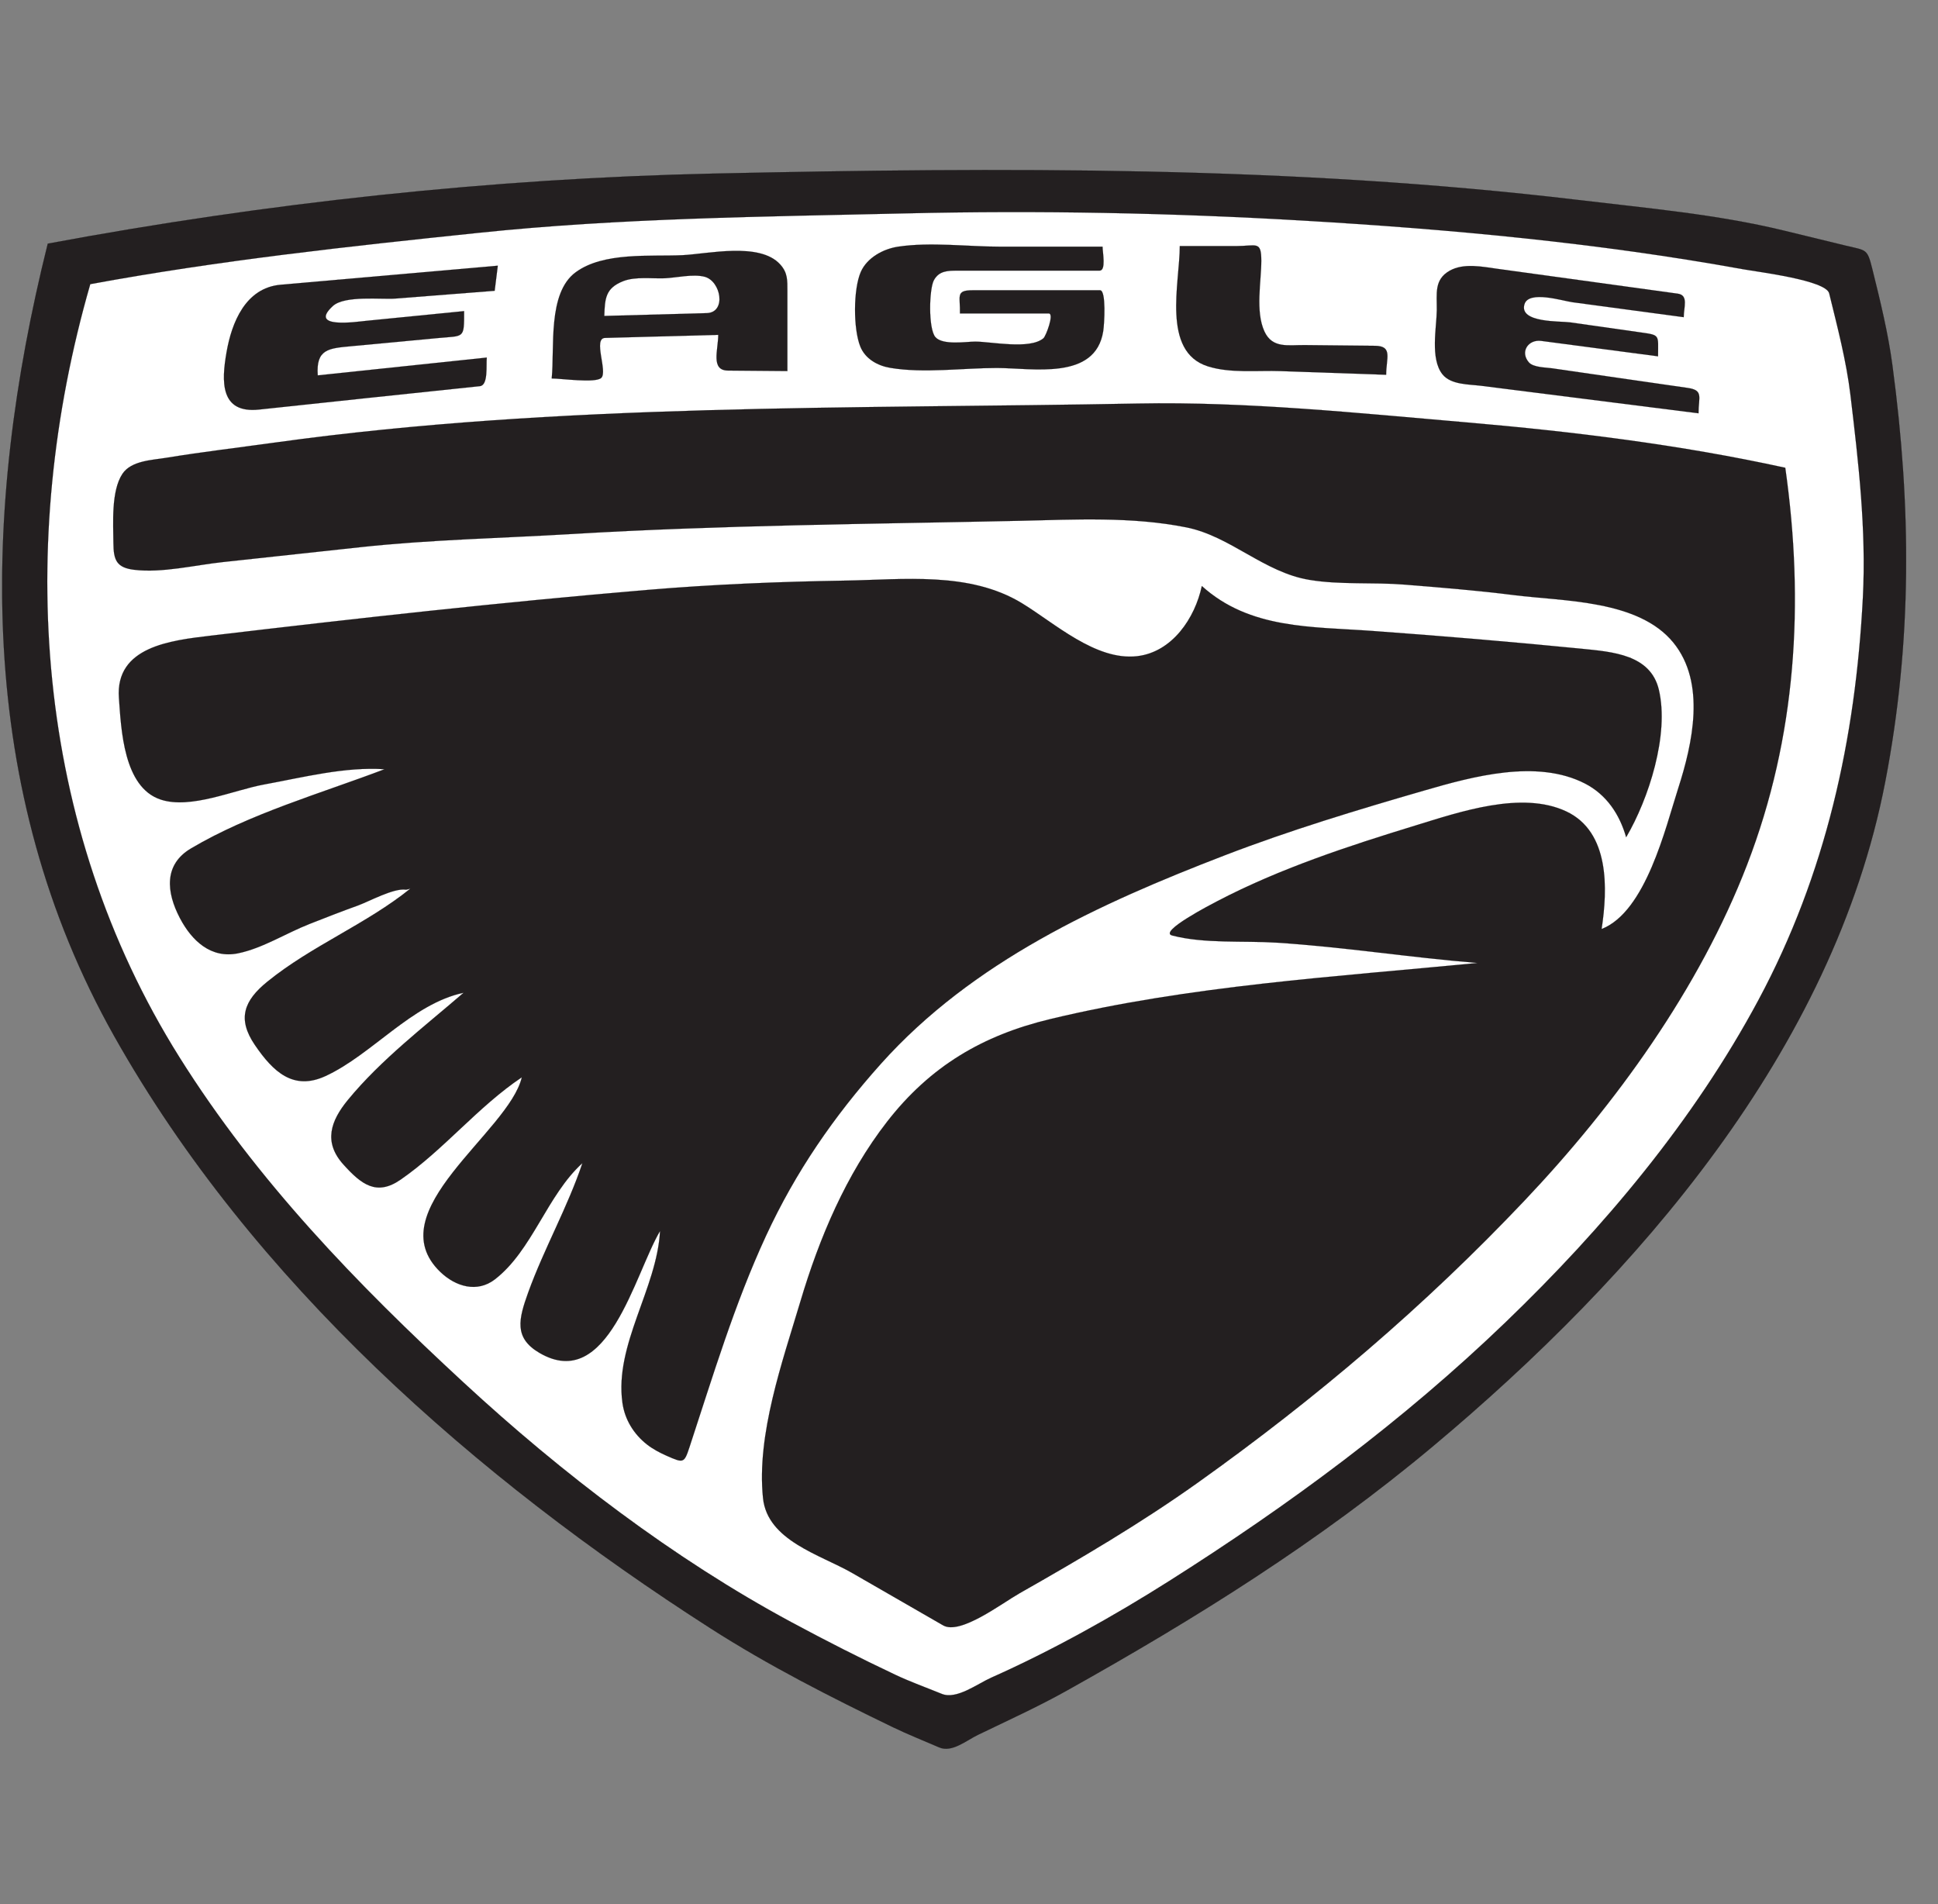 <svg width="57" height="56" viewBox="0 0 57 56" fill="none" xmlns="http://www.w3.org/2000/svg">
<rect x="0" y="0" width="57" height="56" fill="#808080" stroke="none"/>
<g clip-path="url(#clip0_2925_10182)">
<path d="M1.405 7.166C-0.563 15.049 -0.723 23.222 3.362 30.479C7.428 37.699 13.995 43.464 20.896 47.889C22.61 48.988 24.428 49.91 26.258 50.795C26.703 51.01 27.166 51.193 27.621 51.39C27.997 51.553 28.415 51.19 28.766 51.021C29.639 50.599 30.523 50.198 31.369 49.725C35.183 47.592 38.798 45.339 42.155 42.527C48.139 37.515 53.92 30.897 55.446 23.003C56.242 18.878 56.216 14.903 55.66 10.751C55.533 9.797 55.3 8.846 55.068 7.913C54.917 7.306 54.9 7.373 54.292 7.226C53.684 7.078 53.075 6.93 52.467 6.782C50.493 6.303 48.437 6.123 46.426 5.882C37.968 4.873 29.489 4.92 20.987 5.105C14.447 5.249 7.832 5.967 1.405 7.166Z" fill="#231F20" stroke="black" stroke-width="0.003" stroke-miterlimit="10" stroke-linecap="square"/>
<path d="M2.655 8.357C0.455 15.986 1.002 24.273 5.273 31.086C7.556 34.728 10.502 37.767 13.643 40.668C16.522 43.329 19.811 45.842 23.27 47.705C24.281 48.249 25.29 48.763 26.329 49.253C26.774 49.464 27.243 49.631 27.699 49.817C28.134 49.994 28.747 49.521 29.156 49.339C30.941 48.544 32.733 47.545 34.38 46.502C37.923 44.259 41.257 41.797 44.284 38.885C47.167 36.113 49.824 32.947 51.72 29.409C53.702 25.712 54.577 21.734 54.791 17.567C54.892 15.576 54.662 13.598 54.426 11.626C54.306 10.618 54.041 9.613 53.8 8.628C53.705 8.241 51.72 8 51.261 7.917C46.971 7.14 42.665 6.742 38.317 6.487C34.436 6.26 30.539 6.184 26.653 6.275C22.469 6.372 18.244 6.411 14.079 6.847C10.242 7.247 6.45 7.657 2.655 8.357Z" fill="white" stroke="black" stroke-width="0.003" stroke-miterlimit="10" stroke-linecap="square"/>
<path d="M52.508 13.757C53.072 17.732 52.839 21.66 51.385 25.431C49.983 29.07 47.513 32.487 44.84 35.308C41.895 38.418 38.708 41.127 35.222 43.61C33.545 44.804 31.772 45.845 29.984 46.86C29.457 47.16 28.241 48.092 27.739 47.802C26.844 47.286 25.95 46.769 25.053 46.255C24.118 45.721 22.572 45.308 22.442 44.061C22.248 42.188 23.012 40.052 23.54 38.28C24.097 36.408 24.883 34.546 26.088 32.993C27.359 31.357 28.904 30.448 30.888 29.972C34.991 28.985 39.272 28.729 43.46 28.321C41.483 28.163 39.514 27.848 37.537 27.723C36.565 27.662 35.422 27.759 34.476 27.513C34.056 27.404 35.651 26.583 35.811 26.499C37.639 25.545 39.655 24.883 41.621 24.281C42.914 23.885 44.755 23.245 46.069 23.865C47.349 24.469 47.284 26.152 47.106 27.323C48.406 26.816 48.986 24.346 49.358 23.189C49.782 21.871 50.183 20.085 49.217 18.899C48.187 17.637 45.999 17.688 44.518 17.501C43.45 17.365 42.382 17.281 41.308 17.193C40.389 17.119 39.424 17.203 38.519 17.055C37.176 16.835 36.195 15.771 34.894 15.51C33.283 15.187 31.607 15.281 29.975 15.317C25.583 15.412 21.191 15.443 16.806 15.706C14.741 15.829 12.653 15.87 10.595 16.093C9.244 16.239 7.893 16.386 6.541 16.532C5.734 16.619 4.765 16.857 3.944 16.757C3.427 16.695 3.34 16.469 3.336 15.976C3.333 15.408 3.264 14.442 3.601 13.936C3.86 13.547 4.475 13.532 4.882 13.465C5.953 13.29 7.033 13.162 8.108 13.013C16.478 11.853 25.046 12.029 33.471 11.868C36.673 11.808 39.926 12.148 43.114 12.421C46.264 12.692 49.417 13.08 52.508 13.757Z" fill="#231F20" stroke="black" stroke-width="0.003" stroke-miterlimit="10" stroke-linecap="square"/>
<path d="M47.828 24.623C48.493 23.492 49.101 21.602 48.789 20.283C48.544 19.253 47.437 19.172 46.521 19.08C44.469 18.877 42.421 18.705 40.366 18.556C38.58 18.426 36.76 18.511 35.348 17.235C35.147 18.179 34.478 19.179 33.444 19.299C32.224 19.44 31.005 18.314 30.051 17.737C28.508 16.802 26.58 17.048 24.85 17.076C22.916 17.107 20.96 17.187 19.034 17.35C14.739 17.712 10.48 18.187 6.201 18.695C5.021 18.835 3.386 19.017 3.498 20.529C3.565 21.447 3.631 23.154 4.726 23.515C5.609 23.807 6.88 23.233 7.765 23.072C8.904 22.864 10.149 22.543 11.311 22.623C9.437 23.335 7.346 23.928 5.614 24.955C4.819 25.427 4.887 26.232 5.293 27.004C5.645 27.674 6.211 28.2 7.006 28.036C7.727 27.887 8.417 27.443 9.103 27.174C9.577 26.987 10.05 26.803 10.529 26.63C10.848 26.515 11.582 26.112 11.934 26.165C11.966 26.169 12.035 26.141 12.07 26.134C10.77 27.183 9.163 27.815 7.861 28.873C7.178 29.427 6.971 29.962 7.496 30.732C8.033 31.521 8.628 32.083 9.573 31.647C10.95 31.012 12.111 29.52 13.635 29.197C12.48 30.195 11.206 31.164 10.232 32.35C9.726 32.967 9.505 33.588 10.102 34.25C10.628 34.833 11.075 35.183 11.783 34.693C13.057 33.811 14.056 32.548 15.348 31.683C14.97 33.3 11.098 35.629 12.953 37.41C13.403 37.841 14.034 38.028 14.556 37.626C15.656 36.776 16.088 35.151 17.13 34.207C16.694 35.509 16.002 36.721 15.535 38.013C15.253 38.797 15.111 39.347 15.867 39.789C17.88 40.965 18.663 37.471 19.413 36.204C19.323 37.901 18.069 39.541 18.307 41.256C18.376 41.75 18.64 42.178 19.031 42.484C19.206 42.62 19.407 42.726 19.609 42.815C20.103 43.032 20.121 43.039 20.279 42.56C20.969 40.465 21.601 38.352 22.53 36.345C23.402 34.461 24.524 32.835 25.906 31.29C28.601 28.28 32.319 26.58 36.016 25.157C37.944 24.415 39.913 23.821 41.896 23.247C43.323 22.834 45.207 22.317 46.62 23.045C47.251 23.371 47.635 23.948 47.828 24.623Z" fill="#231F20" stroke="black" stroke-width="0.003" stroke-miterlimit="10" stroke-linecap="square"/>
<path d="M14.549 8.552C14.58 8.306 14.61 8.06 14.641 7.814C12.512 8.001 10.384 8.188 8.256 8.374C7.215 8.465 6.814 9.496 6.664 10.354C6.514 11.211 6.466 12.168 7.62 12.045C9.783 11.815 11.948 11.582 14.113 11.357C14.367 11.331 14.293 10.734 14.317 10.516C12.659 10.691 11.003 10.865 9.345 11.04C9.289 10.262 9.67 10.244 10.327 10.182C11.175 10.102 12.023 10.022 12.871 9.943C13.662 9.868 13.65 9.976 13.65 9.15C12.686 9.246 11.723 9.342 10.759 9.437C10.496 9.463 9.048 9.68 9.791 8.999C10.138 8.681 11.225 8.812 11.622 8.781C12.598 8.704 13.574 8.627 14.549 8.552Z" fill="#231F20" stroke="black" stroke-width="0.003" stroke-miterlimit="10" stroke-linecap="square"/>
<path d="M16.227 11.131C16.487 11.128 17.516 11.276 17.685 11.113C17.878 10.925 17.432 9.948 17.795 9.938C18.905 9.908 20.015 9.878 21.125 9.848C21.125 10.29 20.895 10.893 21.409 10.898C21.992 10.903 22.575 10.909 23.158 10.913V8.565C23.158 8.241 23.169 8.021 22.944 7.774C22.339 7.111 20.809 7.471 20.069 7.505C19.125 7.549 17.751 7.404 16.93 8.009C16.099 8.622 16.318 10.232 16.227 11.131Z" fill="#231F20" stroke="black" stroke-width="0.003" stroke-miterlimit="10" stroke-linecap="square"/>
<path d="M17.773 9.292C18.778 9.264 19.782 9.236 20.786 9.209C21.372 9.193 21.208 8.267 20.724 8.139C20.387 8.05 19.888 8.169 19.545 8.184C19.173 8.198 18.686 8.129 18.333 8.267C17.815 8.469 17.789 8.765 17.773 9.292Z" fill="white" stroke="black" stroke-width="0.003" stroke-miterlimit="10" stroke-linecap="square"/>
<path d="M32.428 7.255C32.428 7.42 32.538 7.959 32.341 7.959H28.154C27.87 7.959 27.618 7.966 27.468 8.239C27.326 8.497 27.298 9.669 27.512 9.915C27.728 10.162 28.423 10.047 28.682 10.047C29.153 10.047 30.287 10.289 30.69 9.948C30.762 9.888 31.016 9.219 30.846 9.219H28.234C28.248 8.717 28.096 8.537 28.599 8.537H32.355C32.54 8.537 32.48 9.538 32.447 9.742C32.217 11.198 30.369 10.822 29.316 10.822C28.317 10.822 27.17 10.984 26.183 10.818C25.813 10.756 25.449 10.555 25.303 10.191C25.094 9.671 25.095 8.509 25.317 7.999C25.503 7.575 25.983 7.32 26.414 7.255C27.37 7.112 28.457 7.255 29.421 7.255H32.428Z" fill="#231F20" stroke="black" stroke-width="0.003" stroke-miterlimit="10" stroke-linecap="square"/>
<path d="M34.7 7.237H36.361C36.956 7.237 37.097 7.071 37.097 7.673C37.097 8.276 36.917 9.157 37.189 9.748C37.424 10.257 37.887 10.143 38.381 10.149C39.068 10.156 39.755 10.163 40.442 10.17C40.972 10.176 40.769 10.531 40.769 11.022C39.735 10.986 38.702 10.95 37.668 10.914C36.985 10.89 36.188 10.984 35.525 10.774C34.158 10.342 34.7 8.314 34.7 7.237Z" fill="#231F20" stroke="black" stroke-width="0.003" stroke-miterlimit="10" stroke-linecap="square"/>
<path d="M49.521 9.328C49.521 9.038 49.67 8.682 49.346 8.637C48.848 8.569 48.349 8.5 47.852 8.431C46.582 8.256 45.31 8.081 44.041 7.906C43.602 7.845 43.049 7.729 42.637 7.962C42.175 8.224 42.264 8.636 42.259 9.12C42.254 9.634 42.06 10.546 42.424 11.007C42.671 11.319 43.204 11.301 43.565 11.346C45.695 11.616 47.825 11.886 49.956 12.155C49.956 11.677 50.111 11.477 49.639 11.409C48.955 11.311 48.271 11.211 47.588 11.113C46.939 11.019 46.291 10.925 45.643 10.831C45.471 10.806 45.098 10.81 44.965 10.656C44.696 10.341 44.955 9.977 45.326 10.025C46.472 10.177 47.62 10.328 48.766 10.479C48.766 9.833 48.839 9.86 48.231 9.773C47.547 9.675 46.863 9.579 46.178 9.481C45.902 9.441 44.667 9.503 44.837 8.947C44.965 8.531 45.96 8.849 46.246 8.888C47.336 9.033 48.429 9.18 49.521 9.328Z" fill="#231F20" stroke="black" stroke-width="0.003" stroke-miterlimit="10" stroke-linecap="square"/>
</g>
<defs>
<clipPath id="clip0_2925_10182">
<rect width="56" height="56" fill="white" transform="translate(0.062)"/>
</clipPath>
</defs>
</svg>
